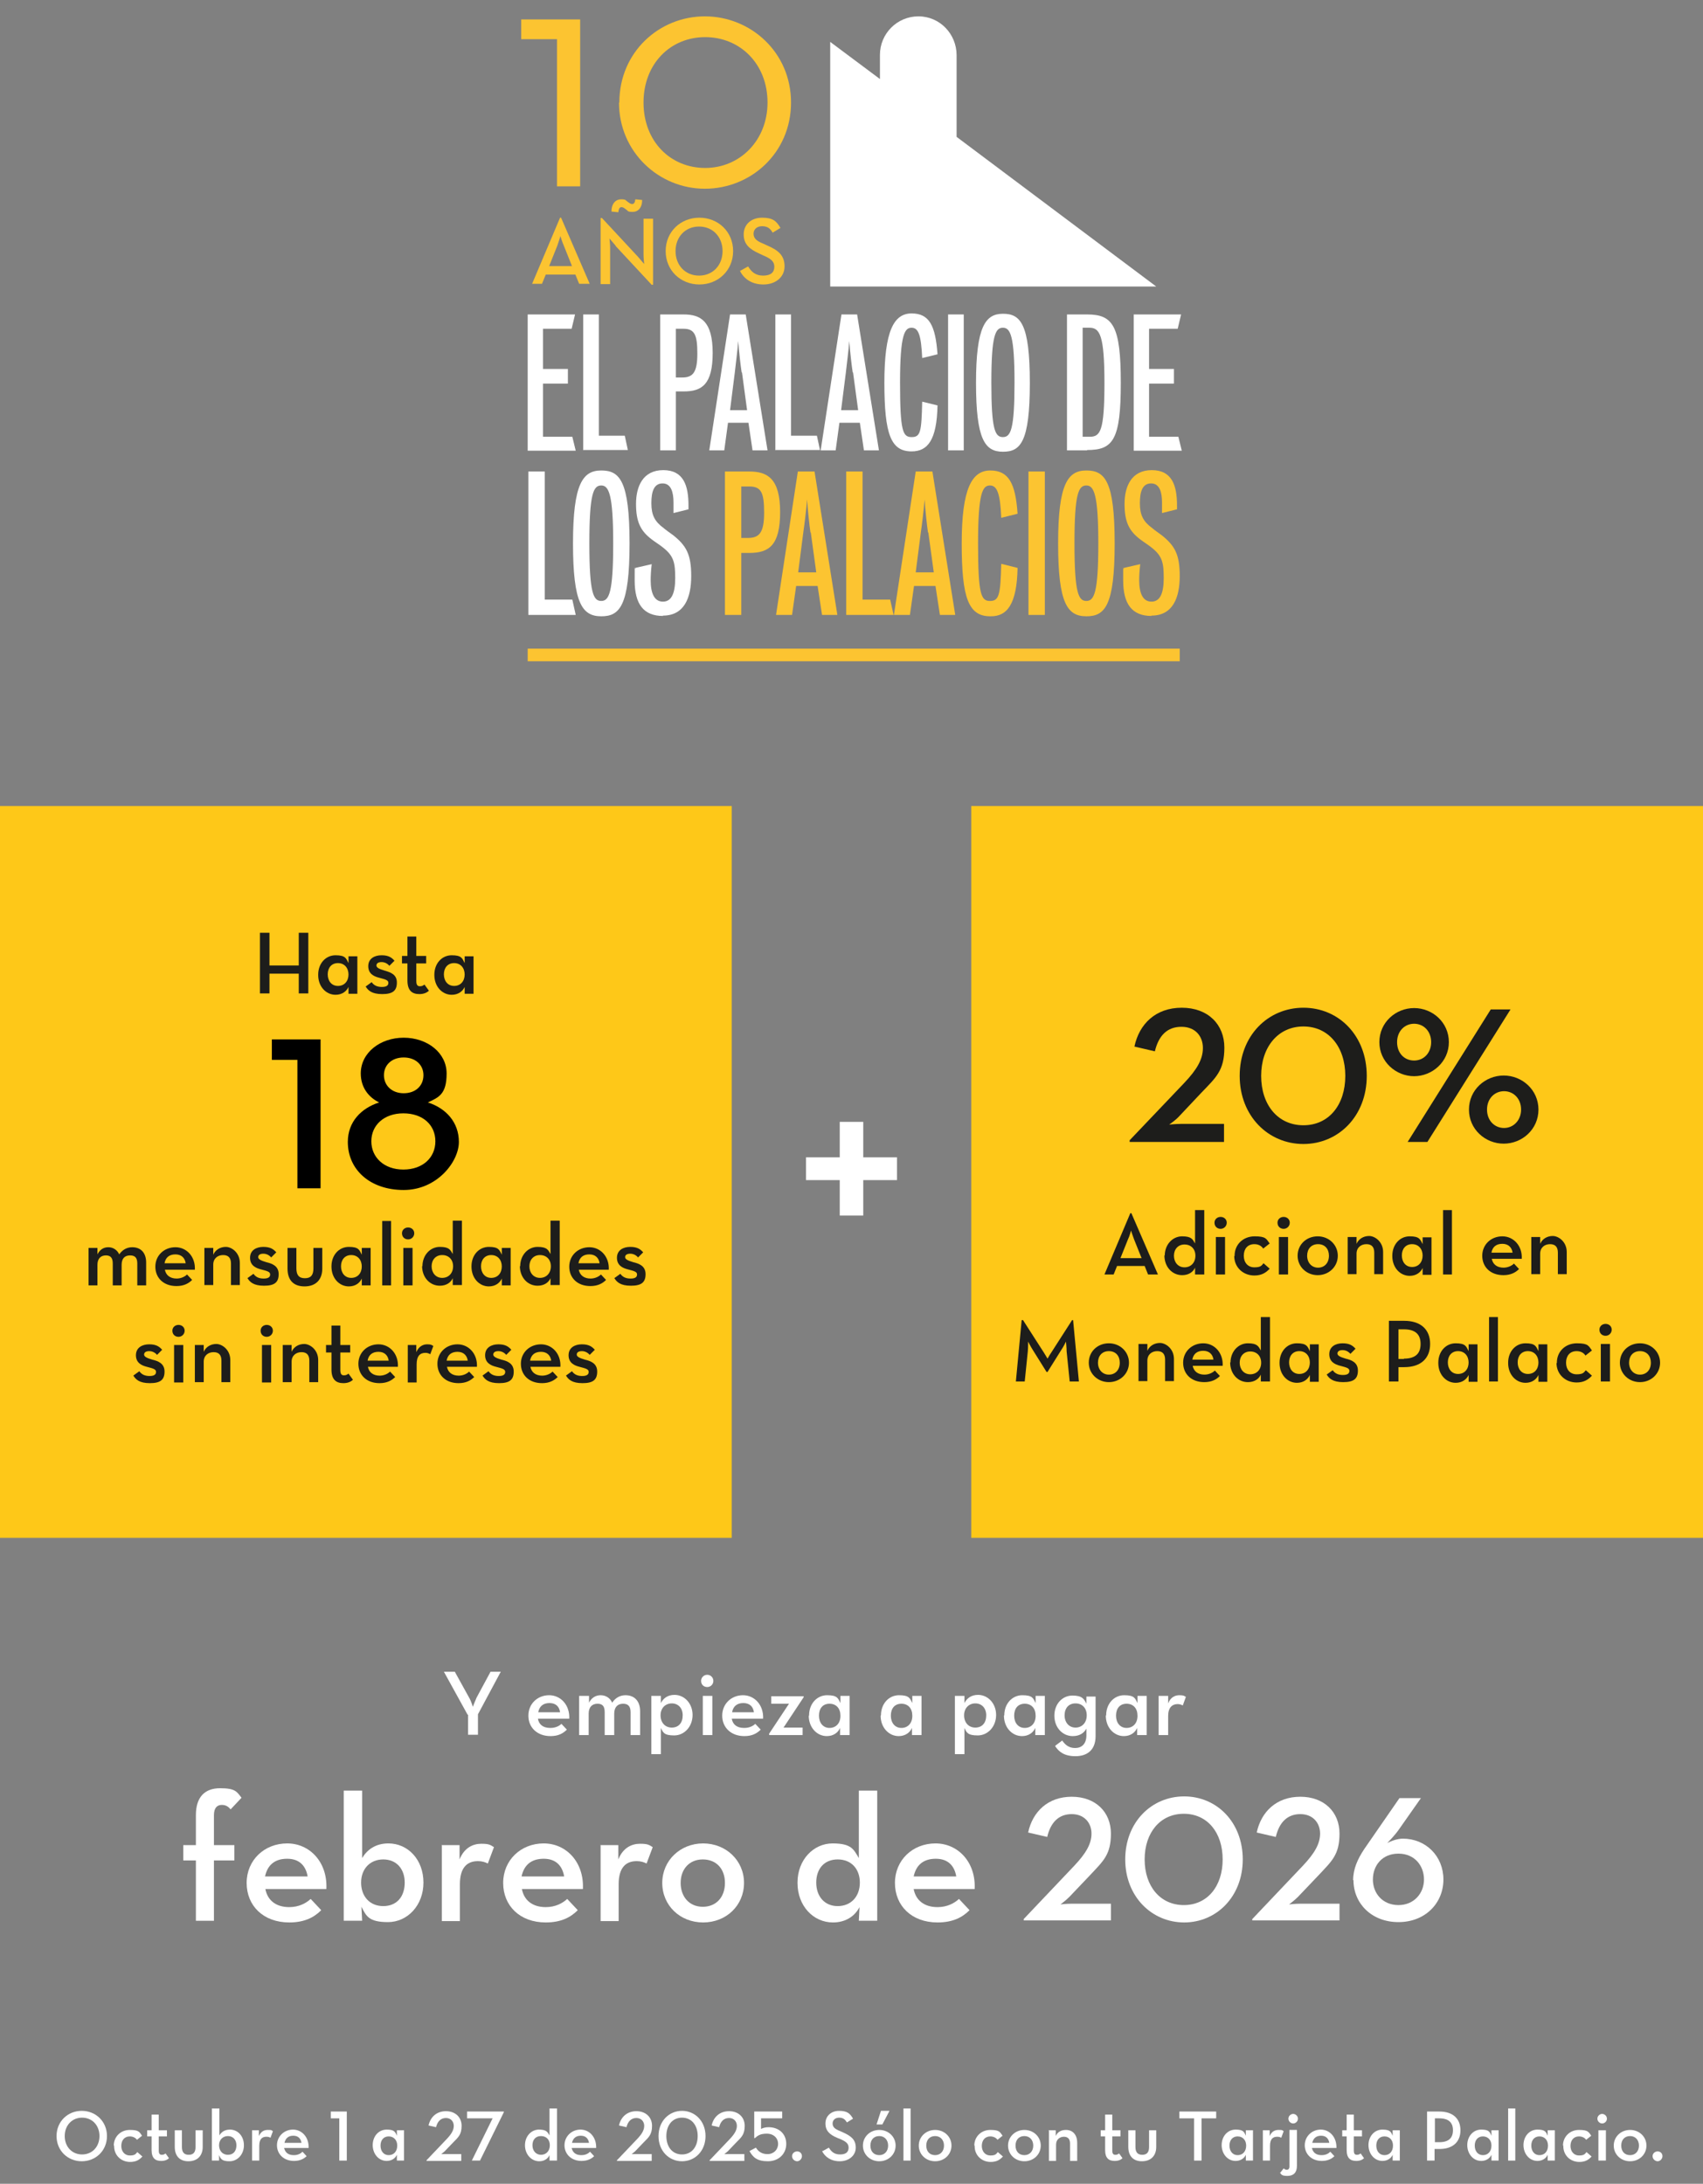 <?xml version="1.0" encoding="UTF-8"?>
<svg id="Capa_1" xmlns="http://www.w3.org/2000/svg" version="1.1" viewBox="0 0 499.9 641">
  <rect x="0" y="0" width="499.9" height="641" fill="#808080" stroke="none"/>
  <!-- Generator: Adobe Illustrator 29.8.2, SVG Export Plug-In . SVG Version: 2.1.1 Build 3)  -->
  <defs>
    <style>
      .st0 {
        fill: #1d1d1b;
      }

      .st1 {
        fill: #fff;
      }

      .st2 {
        fill: #fec818;
      }

      .st3 {
        fill: #fcc431;
      }
    </style>
  </defs>
  <g>
    <path class="st1" d="M16.6,627c0-4.3,3.3-7.4,7.4-7.4s7.4,3.1,7.4,7.4-3.3,7.4-7.4,7.4-7.4-3.1-7.4-7.4ZM29.2,627c0-3.1-2.1-5.4-5.1-5.4s-5.1,2.3-5.1,5.4,2.1,5.4,5.1,5.4,5.1-2.3,5.1-5.4Z"/>
    <path class="st1" d="M33.4,629.8c0-2.6,2-4.6,4.7-4.6s2.8.6,3.6,1.7l-1.5,1.2c-.4-.6-1.2-1-2.1-1-1.6,0-2.5,1.2-2.5,2.8s1,2.8,2.5,2.8,1.7-.4,2.2-1l1.5,1.3c-.9,1-1.9,1.6-3.6,1.6-2.7,0-4.7-2-4.7-4.6v-.2Z"/>
    <path class="st1" d="M44.5,631.2v-4.1h-1.3v-1.8h1.3v-4.6h2.1v4.6h2.4v1.8h-2.4v4.1c0,1,.3,1.3.9,1.3s.8-.2,1.1-.4l1,1.4c-.4.4-1.1.8-2.3.8-1.7,0-2.8-.8-2.8-3.2h0Z"/>
    <path class="st1" d="M51.3,630.2v-4.9h2.1v4.9c0,1.5.6,2.3,2,2.3s2-.8,2-2.3v-4.9h2.1v4.9c0,2.6-1.6,4.2-4.2,4.2s-4-1.6-4-4.2Z"/>
    <path class="st1" d="M64.3,632.6v1.6h-2.1v-15.3h2.2v7.9c.6-1,1.6-1.7,3.1-1.7,2.3,0,4.1,1.9,4.1,4.6s-1.9,4.7-4.2,4.7-2.6-.7-3.1-1.8ZM69.4,629.7c0-1.6-1-2.7-2.5-2.7s-2.6,1.1-2.6,2.7,1,2.8,2.6,2.8,2.5-1.1,2.5-2.8Z"/>
    <path class="st1" d="M73.9,625.3h2.1v1.7c.6-1.4,1.6-1.8,2.6-1.8s1.1,0,1.5.4l-.7,1.9c-.3-.2-.7-.3-1.2-.3-1.3,0-2.1.7-2.1,2.7v4.3h-2.1v-8.9h-.1Z"/>
    <path class="st1" d="M86.3,632.6c1.2,0,2-.5,2.5-1l1.2,1.3c-.8.8-2,1.4-3.7,1.4-3,0-5-2-5-4.6s2.1-4.6,4.7-4.6,4.7,2.2,4.6,5.4h-7.2c.3,1.3,1.2,2.1,2.8,2.1h0ZM88.5,629c-.2-1.2-.9-2.1-2.4-2.1s-2.3.8-2.6,2.1h5Z"/>
    <path class="st1" d="M99.6,621.8h-2.5v-2h4.7v14.4h-2.2v-12.4Z"/>
    <path class="st1" d="M109.4,629.7c0-2.7,1.8-4.6,4.1-4.6s2.5.7,3,1.8v-1.6h2.1v8.9h-2.1v-1.7c-.5,1.1-1.6,1.8-3,1.8-2.3,0-4.1-2-4.1-4.7h0ZM116.6,629.8c0-1.6-1-2.7-2.5-2.7s-2.4,1.1-2.4,2.7.9,2.8,2.4,2.8,2.5-1.1,2.5-2.8Z"/>
    <path class="st1" d="M125.3,634l5.9-6.2c1.4-1.5,2-2.6,2-3.8s-.8-2.3-2.3-2.3-2.5,1-2.9,2.7l-2.2-.5c.5-2.4,2.3-4.2,5.1-4.2s4.6,1.8,4.6,4.3-.9,3.3-2.5,4.9l-2.4,2.5c-.4.4-1.1.9-1.1.9h5.9v2h-10.2v-.2h.1Z"/>
    <path class="st1" d="M144.6,621.8h-7.5v-2h10.8v.2l-7,14.2h-2.4l6.1-12.4h0Z"/>
    <path class="st1" d="M154.1,629.7c0-2.7,1.9-4.6,4.1-4.6s2.5.7,3.1,1.7v-7.9h2.2v15.3h-2.2v-1.6c-.5,1.1-1.6,1.8-3,1.8-2.3,0-4.2-2-4.2-4.7h0ZM161.4,629.7c0-1.6-1-2.7-2.6-2.7s-2.5,1.1-2.5,2.7,1,2.8,2.5,2.8,2.6-1.1,2.6-2.8Z"/>
    <path class="st1" d="M170.7,632.6c1.2,0,2-.5,2.5-1l1.2,1.3c-.8.8-2,1.4-3.7,1.4-3,0-5-2-5-4.6s2.1-4.6,4.7-4.6,4.7,2.2,4.6,5.4h-7.2c.3,1.3,1.2,2.1,2.8,2.1h0ZM172.9,629c-.2-1.2-.9-2.1-2.4-2.1s-2.3.8-2.6,2.1h5Z"/>
    <path class="st1" d="M181.2,634l5.9-6.2c1.4-1.5,2-2.6,2-3.8s-.8-2.3-2.3-2.3-2.5,1-2.9,2.7l-2.2-.5c.5-2.4,2.3-4.2,5.1-4.2s4.6,1.8,4.6,4.3-.9,3.3-2.5,4.9l-2.4,2.5c-.4.4-1.1.9-1.1.9h5.9v2h-10.2v-.2h0Z"/>
    <path class="st1" d="M193.3,627c0-4.4,3.1-7.4,6.9-7.4s6.9,3,6.9,7.4-3.1,7.4-6.9,7.4-6.9-3-6.9-7.4ZM204.8,627c0-3.2-1.8-5.4-4.6-5.4s-4.6,2.2-4.6,5.4,1.8,5.4,4.6,5.4,4.6-2.2,4.6-5.4Z"/>
    <path class="st1" d="M208.4,634l5.9-6.2c1.4-1.5,2-2.6,2-3.8s-.8-2.3-2.3-2.3-2.5,1-2.9,2.7l-2.2-.5c.5-2.4,2.3-4.2,5.1-4.2s4.6,1.8,4.6,4.3-.9,3.3-2.5,4.9l-2.4,2.5c-.4.4-1.1.9-1.1.9h5.9v2h-10.2v-.2h0Z"/>
    <path class="st1" d="M220,631.4l1.9-1c.6,1,1.6,1.9,3.4,1.9s3.1-1.3,3.1-3-1.3-3-3.3-3-2.7.6-3.5,1.3h-.2v-7.8h8.2v2h-6.2v3.1c.6-.3,1.3-.5,2.2-.5,3.1,0,5.2,2,5.2,4.9s-2.2,5.1-5.4,5.1-4.4-1.2-5.4-3Z"/>
    <path class="st1" d="M232.5,632.9c0-.8.7-1.4,1.5-1.4s1.4.6,1.4,1.4-.7,1.5-1.4,1.5-1.5-.6-1.5-1.5Z"/>
    <path class="st1" d="M241.5,631.4l1.8-1c.7,1.1,1.5,2,3.3,2s2.5-.8,2.5-2-.8-1.8-2.4-2.5l-1-.4c-2.1-.9-3.4-2-3.4-4.2s1.7-3.7,4-3.7,3.2.7,4.1,2.3l-1.8,1.1c-.6-1-1.2-1.4-2.3-1.4s-1.9.7-1.9,1.7.6,1.6,2.1,2.2l.9.4c2.5,1.1,3.8,2.2,3.8,4.5s-2,4-4.7,4-4.4-1.4-5.2-3h.2Z"/>
    <path class="st1" d="M253.3,629.8c0-2.6,2.1-4.6,4.8-4.6s4.8,2,4.8,4.6-2.1,4.6-4.8,4.6-4.8-2-4.8-4.6ZM260.7,629.8c0-1.6-1-2.8-2.6-2.8s-2.6,1.1-2.6,2.8,1,2.8,2.6,2.8,2.6-1.2,2.6-2.8ZM258.6,619.6h2.5l-2.1,4h-1.7l1.3-4h0Z"/>
    <path class="st1" d="M265.2,618.9h2.1v15.3h-2.1v-15.3Z"/>
    <path class="st1" d="M269.7,629.8c0-2.6,2.1-4.6,4.8-4.6s4.8,2,4.8,4.6-2.1,4.6-4.8,4.6-4.8-2-4.8-4.6ZM277.1,629.8c0-1.6-1-2.8-2.6-2.8s-2.6,1.1-2.6,2.8,1,2.8,2.6,2.8,2.6-1.2,2.6-2.8Z"/>
    <path class="st1" d="M286,629.8c0-2.6,2-4.6,4.7-4.6s2.8.6,3.6,1.7l-1.5,1.2c-.4-.6-1.2-1-2.1-1-1.6,0-2.5,1.2-2.5,2.8s1,2.8,2.5,2.8,1.7-.4,2.2-1l1.5,1.3c-.9,1-1.9,1.6-3.6,1.6-2.7,0-4.7-2-4.7-4.6v-.2Z"/>
    <path class="st1" d="M295.9,629.8c0-2.6,2.1-4.6,4.8-4.6s4.8,2,4.8,4.6-2.1,4.6-4.8,4.6-4.8-2-4.8-4.6ZM303.3,629.8c0-1.6-1-2.8-2.6-2.8s-2.6,1.1-2.6,2.8,1,2.8,2.6,2.8,2.6-1.2,2.6-2.8Z"/>
    <path class="st1" d="M307.8,625.3h2.1v1.7c.5-1.2,1.6-1.8,3-1.8,2,0,3.3,1.4,3.3,3.8v5.3h-2.1v-5.1c0-1.3-.6-2-1.8-2s-2.3.8-2.3,2.3v4.8h-2.1v-8.9h-.1Z"/>
    <path class="st1" d="M324.4,631.2v-4.1h-1.3v-1.8h1.3v-4.6h2.1v4.6h2.4v1.8h-2.4v4.1c0,1,.3,1.3.9,1.3s.8-.2,1.1-.4l1,1.4c-.4.4-1.1.8-2.3.8-1.7,0-2.8-.8-2.8-3.2h0Z"/>
    <path class="st1" d="M331.2,630.2v-4.9h2.1v4.9c0,1.5.6,2.3,2,2.3s2-.8,2-2.3v-4.9h2.1v4.9c0,2.6-1.6,4.2-4.2,4.2s-4-1.6-4-4.2Z"/>
    <path class="st1" d="M350.5,621.8h-4.3v-2h10.8v2h-4.3v12.4h-2.2v-12.4Z"/>
    <path class="st1" d="M358.6,629.7c0-2.7,1.8-4.6,4.1-4.6s2.5.7,3,1.8v-1.6h2.1v8.9h-2.1v-1.7c-.5,1.1-1.6,1.8-3,1.8-2.3,0-4.1-2-4.1-4.7h0ZM365.8,629.8c0-1.6-1-2.7-2.5-2.7s-2.4,1.1-2.4,2.7.9,2.8,2.4,2.8,2.5-1.1,2.5-2.8Z"/>
    <path class="st1" d="M370.6,625.3h2.1v1.7c.6-1.4,1.6-1.8,2.6-1.8s1.1,0,1.5.4l-.7,1.9c-.3-.2-.7-.3-1.2-.3-1.3,0-2.1.7-2.1,2.7v4.3h-2.1v-8.9h0Z"/>
    <path class="st1" d="M375.7,637.9l1.1-1.4c.3.2.5.4.9.4s.8-.2.8-1v-10.7h2.2v10.6c0,1.9-1,2.9-2.8,2.9s-1.8-.5-2.2-1v.2ZM378.2,621.9c0-.8.7-1.4,1.4-1.4s1.4.6,1.4,1.4-.7,1.4-1.4,1.4-1.4-.6-1.4-1.4Z"/>
    <path class="st1" d="M388,632.6c1.2,0,2-.5,2.5-1l1.2,1.3c-.8.8-2,1.4-3.7,1.4-3,0-5-2-5-4.6s2.1-4.6,4.7-4.6,4.7,2.2,4.6,5.4h-7.2c.3,1.3,1.2,2.1,2.8,2.1h.1ZM390.2,629c-.2-1.2-.9-2.1-2.4-2.1s-2.3.8-2.6,2.1h5Z"/>
    <path class="st1" d="M395.3,631.2v-4.1h-1.3v-1.8h1.3v-4.6h2.1v4.6h2.4v1.8h-2.4v4.1c0,1,.3,1.3.9,1.3s.8-.2,1.1-.4l1,1.4c-.4.4-1.1.8-2.3.8-1.7,0-2.8-.8-2.8-3.2h0Z"/>
    <path class="st1" d="M401.7,629.7c0-2.7,1.8-4.6,4.1-4.6s2.5.7,3,1.8v-1.6h2.1v8.9h-2.1v-1.7c-.5,1.1-1.6,1.8-3,1.8-2.3,0-4.1-2-4.1-4.7h0ZM408.9,629.8c0-1.6-1-2.7-2.5-2.7s-2.4,1.1-2.4,2.7.9,2.8,2.4,2.8,2.5-1.1,2.5-2.8Z"/>
    <path class="st1" d="M418.9,619.8h3.6c4,0,6.2,2.1,6.2,5.5s-2.2,5.5-6.2,5.5h-1.4v3.4h-2.2v-14.4ZM422.5,628.8c2.8,0,4-1.3,4-3.5s-1.2-3.5-4-3.5h-1.3v7h1.3Z"/>
    <path class="st1" d="M430.7,629.7c0-2.7,1.8-4.6,4.1-4.6s2.5.7,3,1.8v-1.6h2.1v8.9h-2.1v-1.7c-.5,1.1-1.6,1.8-3,1.8-2.3,0-4.1-2-4.1-4.7h0ZM437.8,629.8c0-1.6-1-2.7-2.5-2.7s-2.4,1.1-2.4,2.7.9,2.8,2.4,2.8,2.5-1.1,2.5-2.8Z"/>
    <path class="st1" d="M442.7,618.9h2.1v15.3h-2.1v-15.3Z"/>
    <path class="st1" d="M447.2,629.7c0-2.7,1.8-4.6,4.1-4.6s2.5.7,3,1.8v-1.6h2.1v8.9h-2.1v-1.7c-.5,1.1-1.6,1.8-3,1.8-2.3,0-4.1-2-4.1-4.7h0ZM454.4,629.8c0-1.6-1-2.7-2.5-2.7s-2.4,1.1-2.4,2.7.9,2.8,2.4,2.8,2.5-1.1,2.5-2.8Z"/>
    <path class="st1" d="M458.8,629.8c0-2.6,2-4.6,4.7-4.6s2.8.6,3.6,1.7l-1.5,1.2c-.4-.6-1.2-1-2.1-1-1.6,0-2.5,1.2-2.5,2.8s1,2.8,2.5,2.8,1.7-.4,2.2-1l1.5,1.3c-.9,1-1.9,1.6-3.6,1.6-2.7,0-4.7-2-4.7-4.6v-.2Z"/>
    <path class="st1" d="M468.9,621.9c0-.8.7-1.4,1.4-1.4s1.4.6,1.4,1.4-.7,1.4-1.4,1.4-1.4-.6-1.4-1.4ZM469.2,625.3h2.2v8.9h-2.2v-8.9Z"/>
    <path class="st1" d="M473.7,629.8c0-2.6,2.1-4.6,4.8-4.6s4.8,2,4.8,4.6-2.1,4.6-4.8,4.6-4.8-2-4.8-4.6ZM481.1,629.8c0-1.6-1-2.8-2.6-2.8s-2.6,1.1-2.6,2.8,1,2.8,2.6,2.8,2.6-1.2,2.6-2.8Z"/>
    <path class="st1" d="M485.1,632.9c0-.8.7-1.4,1.5-1.4s1.4.6,1.4,1.4-.7,1.5-1.4,1.5-1.5-.6-1.5-1.5Z"/>
  </g>
  <g>
    <g>
      <rect class="st2" y="236.6" width="214.8" height="214.8"/>
      <g>
        <path class="st0" d="M76.3,273.8h2.8v9.6h8.6v-9.6h2.8v17.8h-2.8v-5.8h-8.6v5.8h-2.8v-17.8Z"/>
        <path class="st0" d="M93.4,286.1c0-3.3,2.2-5.7,5.1-5.7s3.1.9,3.8,2.3v-2h2.6v11h-2.6v-2c-.6,1.3-1.9,2.3-3.8,2.3-2.8,0-5.1-2.4-5.1-5.8h0ZM102.3,286.1c0-2-1.2-3.4-3.1-3.4s-3,1.4-3,3.3,1.1,3.4,3,3.4,3.1-1.4,3.1-3.4h0Z"/>
        <path class="st0" d="M107.3,289.6l1.8-1.3c.7,1,1.7,1.4,3,1.4s1.9-.4,1.9-1.2-.8-1-2.7-1.5c-1.6-.4-3.2-1.2-3.2-3.4s1.8-3.2,3.9-3.2,3,.7,3.8,1.6l-1.5,1.5c-.5-.6-1.3-1.1-2.3-1.1s-1.5.4-1.5,1,.7,1,2.4,1.5,3.6,1.1,3.6,3.5-1.2,3.4-4.3,3.4-4.2-1.1-4.9-2.3h0Z"/>
        <path class="st0" d="M119.6,287.9v-5.1h-1.6v-2.2h1.6v-5.7h2.6v5.7h2.9v2.2h-2.9v5.1c0,1.3.4,1.6,1.1,1.6s1-.3,1.3-.5l1.3,1.8c-.5.5-1.4,1-2.8,1-2.1,0-3.5-1-3.5-4h0Z"/>
        <path class="st0" d="M127.5,286.1c0-3.3,2.2-5.7,5.1-5.7s3.1.9,3.8,2.3v-2h2.6v11h-2.6v-2c-.6,1.3-1.9,2.3-3.8,2.3-2.8,0-5.1-2.4-5.1-5.8h0ZM136.4,286.1c0-2-1.2-3.4-3.1-3.4s-3,1.4-3,3.3,1.1,3.4,3,3.4,3.1-1.4,3.1-3.4h0Z"/>
      </g>
      <g>
        <path d="M87.3,311.1h-7.5v-6h14.3v43.7h-6.8v-37.6h0Z"/>
        <path d="M102.1,335.2c0-5.9,3.9-9.9,9.2-11.6-3.1-1.5-5.4-4.4-5.4-8.5,0-6.1,5.7-10.5,12.6-10.5s12.6,4.4,12.6,10.5-2.3,7-5.5,8.5c5.3,1.7,9.1,5.8,9.1,11.6s-6.4,14.1-16.2,14.1-16.4-5.9-16.4-14.1ZM127.8,335c0-4.8-3.7-8.2-9.4-8.2s-9.4,3.5-9.4,8.2,3.7,8.3,9.4,8.3,9.4-3.5,9.4-8.3ZM124.3,315.6c0-3-2.3-5.2-5.8-5.2s-5.8,2.2-5.8,5.2,2.3,5.3,5.8,5.3,5.8-2.2,5.8-5.3Z"/>
      </g>
      <g>
        <path class="st0" d="M26,366.3h2.6v1.9c.7-1.4,1.8-2.1,3.2-2.1s2.6.8,3.2,2.1c.9-1.3,2.2-2.1,3.8-2.1,2.6,0,4.1,1.7,4.1,4.5v6.7h-2.6v-6.4c0-1.5-.5-2.4-2.1-2.4s-2.5.9-2.5,2.8v6h-2.6v-6.4c0-1.5-.5-2.4-2-2.4s-2.5.9-2.5,2.8v6h-2.6s0-11,0-11Z"/>
        <path class="st0" d="M51.8,375.3c1.4,0,2.5-.6,3.1-1.2l1.5,1.6c-1,1-2.4,1.8-4.6,1.8-3.8,0-6.2-2.4-6.2-5.7s2.6-5.7,5.9-5.7,5.9,2.8,5.7,6.6h-8.8c.3,1.6,1.5,2.6,3.5,2.6h-.1ZM54.5,370.8c-.2-1.5-1.2-2.6-3-2.6s-2.9.9-3.2,2.6h6.2Z"/>
        <path class="st0" d="M60,366.3h2.6v2c.6-1.4,2-2.3,3.7-2.3s4.1,1.7,4.1,4.7v6.5h-2.6v-6.3c0-1.6-.7-2.5-2.3-2.5s-2.9,1-2.9,2.8v6h-2.6v-11h0Z"/>
        <path class="st0" d="M72.6,375.2l1.8-1.3c.7,1,1.7,1.4,3,1.4s1.9-.4,1.9-1.2-.8-1-2.7-1.5c-1.6-.4-3.2-1.2-3.2-3.4s1.8-3.2,3.9-3.2,3,.7,3.8,1.6l-1.5,1.5c-.5-.6-1.3-1.1-2.3-1.1s-1.5.4-1.5,1,.7,1,2.4,1.5c1.7.4,3.6,1.1,3.6,3.5s-1.2,3.4-4.3,3.4-4.2-1.1-4.9-2.3h0Z"/>
        <path class="st0" d="M84.4,372.4v-6.1h2.6v6c0,1.9.7,2.9,2.5,2.9s2.5-1,2.5-2.9v-6h2.6v6.1c0,3.2-1.9,5.2-5.2,5.2s-5-1.9-5-5.2Z"/>
        <path class="st0" d="M97.3,371.7c0-3.3,2.2-5.7,5.1-5.7s3.1.9,3.8,2.3v-2h2.6v11h-2.6v-2c-.6,1.3-1.9,2.3-3.8,2.3-2.8,0-5.1-2.4-5.1-5.8h0ZM106.2,371.8c0-2-1.2-3.4-3.1-3.4s-3,1.4-3,3.3,1.1,3.4,3,3.4,3.1-1.4,3.1-3.4h0Z"/>
        <path class="st0" d="M112.2,358.4h2.6v18.9h-2.6v-18.9Z"/>
        <path class="st0" d="M118,362c0-1,.8-1.7,1.8-1.7s1.8.7,1.8,1.7-.8,1.8-1.8,1.8-1.8-.7-1.8-1.8ZM118.4,366.3h2.7v11h-2.7v-11Z"/>
        <path class="st0" d="M124,371.7c0-3.3,2.3-5.7,5.1-5.7s3.1.9,3.8,2.1v-9.8h2.7v18.9h-2.7v-2c-.6,1.3-1.9,2.2-3.8,2.2-2.9,0-5.2-2.4-5.2-5.8h0ZM133,371.7c0-2-1.3-3.3-3.2-3.3s-3.1,1.4-3.1,3.3,1.2,3.4,3.1,3.4,3.2-1.4,3.2-3.4Z"/>
        <path class="st0" d="M138.4,371.7c0-3.3,2.2-5.7,5.1-5.7s3.1.9,3.8,2.3v-2h2.6v11h-2.6v-2c-.6,1.3-1.9,2.3-3.8,2.3-2.8,0-5.1-2.4-5.1-5.8h0ZM147.3,371.8c0-2-1.2-3.4-3.1-3.4s-3,1.4-3,3.3,1.1,3.4,3,3.4,3.1-1.4,3.1-3.4h0Z"/>
        <path class="st0" d="M152.7,371.7c0-3.3,2.3-5.7,5.1-5.7s3.1.9,3.8,2.1v-9.8h2.7v18.9h-2.7v-2c-.6,1.3-1.9,2.2-3.8,2.2-2.9,0-5.2-2.4-5.2-5.8h0ZM161.7,371.7c0-2-1.3-3.3-3.2-3.3s-3.1,1.4-3.1,3.3,1.2,3.4,3.1,3.4,3.2-1.4,3.2-3.4Z"/>
        <path class="st0" d="M173.3,375.3c1.4,0,2.5-.6,3.1-1.2l1.5,1.6c-1,1-2.4,1.8-4.6,1.8-3.8,0-6.2-2.4-6.2-5.7s2.6-5.7,5.9-5.7,5.9,2.8,5.7,6.6h-8.8c.3,1.6,1.5,2.6,3.5,2.6h0ZM176,370.8c-.2-1.5-1.2-2.6-3-2.6s-2.9.9-3.2,2.6h6.2Z"/>
        <path class="st0" d="M180.3,375.2l1.8-1.3c.7,1,1.7,1.4,3,1.4s1.9-.4,1.9-1.2-.8-1-2.7-1.5c-1.6-.4-3.2-1.2-3.2-3.4s1.8-3.2,3.9-3.2,3,.7,3.8,1.6l-1.5,1.5c-.5-.6-1.3-1.1-2.3-1.1s-1.5.4-1.5,1,.7,1,2.4,1.5c1.7.4,3.6,1.1,3.6,3.5s-1.2,3.4-4.3,3.4-4.2-1.1-4.9-2.3h0Z"/>
      </g>
      <g>
        <path class="st0" d="M39.1,403.8l1.8-1.3c.7,1,1.7,1.4,3,1.4s1.9-.4,1.9-1.2-.8-1-2.7-1.5c-1.6-.4-3.2-1.2-3.2-3.4s1.8-3.2,3.9-3.2,3,.7,3.8,1.6l-1.5,1.5c-.5-.6-1.3-1.1-2.3-1.1s-1.5.4-1.5,1,.7,1,2.4,1.5c1.7.4,3.6,1.1,3.6,3.5s-1.2,3.4-4.3,3.4-4.2-1.1-4.9-2.3h0Z"/>
        <path class="st0" d="M50.6,390.6c0-1,.8-1.7,1.8-1.7s1.8.7,1.8,1.7-.8,1.8-1.8,1.8-1.8-.7-1.8-1.8ZM51.1,394.8h2.7v11h-2.7v-11Z"/>
        <path class="st0" d="M57.2,394.8h2.6v2c.6-1.4,2-2.3,3.7-2.3s4.1,1.7,4.1,4.7v6.5h-2.6v-6.3c0-1.6-.7-2.5-2.3-2.5s-2.9,1-2.9,2.8v6h-2.6v-11h0Z"/>
        <path class="st0" d="M76.5,390.6c0-1,.8-1.7,1.8-1.7s1.8.7,1.8,1.7-.8,1.8-1.8,1.8-1.8-.7-1.8-1.8ZM76.9,394.8h2.7v11h-2.7v-11Z"/>
        <path class="st0" d="M83,394.8h2.6v2c.6-1.4,2-2.3,3.7-2.3s4.1,1.7,4.1,4.7v6.5h-2.6v-6.3c0-1.6-.7-2.5-2.3-2.5s-2.9,1-2.9,2.8v6h-2.6v-11h0Z"/>
        <path class="st0" d="M97.3,402.1v-5.1h-1.6v-2.2h1.6v-5.7h2.6v5.7h2.9v2.2h-2.9v5.1c0,1.3.4,1.6,1.1,1.6s1-.3,1.3-.5l1.3,1.8c-.5.5-1.4,1-2.8,1-2.1,0-3.5-1-3.5-4h0Z"/>
        <path class="st0" d="M111.4,403.8c1.4,0,2.5-.6,3.1-1.2l1.5,1.6c-1,1-2.4,1.8-4.6,1.8-3.8,0-6.2-2.4-6.2-5.7s2.6-5.7,5.9-5.7,5.9,2.8,5.7,6.6h-8.8c.3,1.6,1.5,2.6,3.5,2.6h0ZM114.1,399.4c-.2-1.5-1.2-2.6-3-2.6s-2.9.9-3.2,2.6h6.2Z"/>
        <path class="st0" d="M119.6,394.8h2.6v2.1c.7-1.7,2-2.3,3.2-2.3s1.3.2,1.8.5l-.9,2.4c-.4-.2-.8-.4-1.4-.4-1.6,0-2.6.9-2.6,3.4v5.3h-2.6v-11h0Z"/>
        <path class="st0" d="M134.6,403.8c1.4,0,2.5-.6,3.1-1.2l1.5,1.6c-1,1-2.4,1.8-4.6,1.8-3.8,0-6.2-2.4-6.2-5.7s2.6-5.7,5.9-5.7,5.9,2.8,5.7,6.6h-8.8c.3,1.6,1.5,2.6,3.5,2.6h0ZM137.3,399.4c-.2-1.5-1.2-2.6-3-2.6s-2.9.9-3.2,2.6h6.2Z"/>
        <path class="st0" d="M141.6,403.8l1.8-1.3c.7,1,1.7,1.4,3,1.4s1.9-.4,1.9-1.2-.8-1-2.7-1.5c-1.6-.4-3.2-1.2-3.2-3.4s1.8-3.2,3.9-3.2,3,.7,3.8,1.6l-1.5,1.5c-.5-.6-1.3-1.1-2.3-1.1s-1.5.4-1.5,1,.7,1,2.4,1.5c1.7.4,3.6,1.1,3.6,3.5s-1.2,3.4-4.3,3.4-4.2-1.1-4.9-2.3h0Z"/>
        <path class="st0" d="M159.1,403.8c1.4,0,2.5-.6,3.1-1.2l1.5,1.6c-1,1-2.4,1.8-4.6,1.8-3.8,0-6.2-2.4-6.2-5.7s2.6-5.7,5.9-5.7,5.9,2.8,5.7,6.6h-8.8c.3,1.6,1.5,2.6,3.5,2.6h0ZM161.8,399.4c-.2-1.5-1.2-2.6-3-2.6s-2.9.9-3.2,2.6h6.2Z"/>
        <path class="st0" d="M166.1,403.8l1.8-1.3c.7,1,1.7,1.4,3,1.4s1.9-.4,1.9-1.2-.8-1-2.7-1.5c-1.6-.4-3.2-1.2-3.2-3.4s1.8-3.2,3.9-3.2,3,.7,3.8,1.6l-1.5,1.5c-.5-.6-1.3-1.1-2.3-1.1s-1.5.4-1.5,1,.7,1,2.4,1.5c1.7.4,3.6,1.1,3.6,3.5s-1.2,3.4-4.3,3.4-4.2-1.1-4.9-2.3h0Z"/>
      </g>
    </g>
    <path class="st1" d="M246.5,346.4h-9.9v-6.7h9.9v-10.4h6.9v10.4h9.9v6.7h-9.9v10.4h-6.9v-10.4Z"/>
    <g>
      <rect class="st2" x="285.1" y="236.6" width="214.8" height="214.8"/>
      <g>
        <path class="st0" d="M331.6,334.7l16-16.8c3.8-4,5.5-7,5.5-10.3s-2.1-6.2-6.3-6.2-6.7,2.6-7.8,7.2l-6-1.4c1.4-6.6,6.2-11.4,13.9-11.4s12.5,4.9,12.5,11.7-2.5,8.8-6.8,13.3l-6.5,6.9c-1.1,1.2-2.9,2.4-2.9,2.4,0,0,1.9-.2,3.4-.2h12.7v5.3h-27.7v-.5h0Z"/>
        <path class="st0" d="M363.9,315.8c0-11.8,8.3-20,18.7-20s18.6,8.2,18.6,20-8.3,20-18.6,20-18.7-8.2-18.7-20ZM394.9,315.8c0-8.5-4.9-14.5-12.3-14.5s-12.4,6-12.4,14.5,4.9,14.5,12.4,14.5,12.3-6,12.3-14.5Z"/>
        <path class="st0" d="M404.9,305.9c0-5.8,4.8-10,10.2-10s10.2,4.2,10.2,10-4.9,10-10.2,10-10.2-4.2-10.2-10ZM420.1,305.9c0-3.2-2.2-5.4-5-5.4s-5,2.2-5,5.4,2.1,5.4,5,5.4,5-2.3,5-5.4ZM437.6,296.3h5.8l-24.4,38.9h-5.8l24.4-38.9ZM431.2,325.7c0-5.8,4.8-10,10.2-10s10.2,4.2,10.2,10-4.8,10-10.2,10-10.2-4.2-10.2-10ZM446.5,325.7c0-3.2-2.2-5.4-5-5.4s-5,2.2-5,5.4,2.2,5.4,5,5.4,5-2.3,5-5.4Z"/>
      </g>
      <g>
        <path class="st0" d="M331.8,356.1h.3l7.8,18h-2.9l-1-2.5h-8.1l-1,2.5h-2.7l7.6-18h0ZM335.1,369.3l-2.2-5.5c-.4-1-.9-2.6-.9-2.6,0,0-.4,1.6-.9,2.6l-2.2,5.5h6.2Z"/>
        <path class="st0" d="M341.9,368.6c0-3.3,2.3-5.7,5.1-5.7s3.1.9,3.8,2.1v-9.8h2.7v18.9h-2.7v-2c-.6,1.3-1.9,2.2-3.8,2.2-2.9,0-5.2-2.4-5.2-5.8h.1ZM350.9,368.6c0-2-1.3-3.3-3.2-3.3s-3.1,1.4-3.1,3.3,1.2,3.4,3.1,3.4,3.2-1.4,3.2-3.4Z"/>
        <path class="st0" d="M356.5,358.9c0-1,.8-1.7,1.8-1.7s1.8.7,1.8,1.7-.8,1.8-1.8,1.8-1.8-.7-1.8-1.8ZM356.9,363.1h2.7v11h-2.7v-11Z"/>
        <path class="st0" d="M362.4,368.6c0-3.3,2.5-5.7,5.9-5.7s3.4.8,4.4,2.1l-1.9,1.5c-.5-.8-1.4-1.3-2.6-1.3-2,0-3.1,1.4-3.1,3.4s1.2,3.4,3.1,3.4,2.1-.5,2.7-1.2l1.8,1.6c-1.1,1.2-2.4,2-4.5,2-3.3,0-5.9-2.4-5.9-5.7h.1Z"/>
        <path class="st0" d="M375,358.9c0-1,.8-1.7,1.8-1.7s1.8.7,1.8,1.7-.8,1.8-1.8,1.8-1.8-.7-1.8-1.8ZM375.4,363.1h2.7v11h-2.7v-11Z"/>
        <path class="st0" d="M380.9,368.6c0-3.3,2.6-5.7,5.9-5.7s5.9,2.5,5.9,5.7-2.6,5.7-5.9,5.7-5.9-2.5-5.9-5.7ZM390.1,368.6c0-2-1.2-3.4-3.2-3.4s-3.2,1.4-3.2,3.4,1.3,3.5,3.2,3.5,3.2-1.4,3.2-3.5Z"/>
        <path class="st0" d="M395.6,363.1h2.6v2c.6-1.4,2-2.3,3.7-2.3s4.1,1.7,4.1,4.7v6.5h-2.6v-6.3c0-1.6-.7-2.5-2.3-2.5s-2.9,1-2.9,2.8v6h-2.6v-11h0Z"/>
        <path class="st0" d="M408.7,368.6c0-3.3,2.2-5.7,5.1-5.7s3.1.9,3.8,2.3v-2h2.6v11h-2.6v-2c-.6,1.3-1.9,2.3-3.8,2.3-2.8,0-5.1-2.4-5.1-5.8h0ZM417.6,368.6c0-2-1.2-3.4-3.1-3.4s-3,1.4-3,3.3,1.1,3.4,3,3.4,3.1-1.4,3.1-3.4h0Z"/>
        <path class="st0" d="M423.6,355.2h2.6v18.9h-2.6v-18.9Z"/>
        <path class="st0" d="M441.3,372.1c1.4,0,2.5-.6,3.1-1.2l1.5,1.6c-1,1-2.4,1.8-4.6,1.8-3.8,0-6.2-2.4-6.2-5.7s2.6-5.7,5.9-5.7,5.9,2.8,5.7,6.6h-8.8c.3,1.6,1.5,2.6,3.5,2.6h-.1ZM444,367.7c-.2-1.5-1.2-2.6-3-2.6s-2.9.9-3.2,2.6h6.2Z"/>
        <path class="st0" d="M449.5,363.1h2.6v2c.6-1.4,2-2.3,3.7-2.3s4.1,1.7,4.1,4.7v6.5h-2.6v-6.3c0-1.6-.7-2.5-2.3-2.5s-2.9,1-2.9,2.8v6h-2.6v-11h0Z"/>
        <path class="st0" d="M300,387.5h.3l6.1,9.5c.5.8,1.1,1.8,1.1,1.8,0,0,.6-1.1,1.1-1.8l6.1-9.5h.3l1.7,18h-2.7l-.9-8.8c0-1.1-.2-2.9-.2-2.9,0,0-.7,1.5-1.4,2.5l-4,6.4h-.3l-4-6.4c-.6-.9-1.4-2.5-1.4-2.5,0,0,0,1.8-.1,2.9l-.9,8.8h-2.6l1.7-18h0Z"/>
        <path class="st0" d="M319.6,400c0-3.3,2.6-5.7,5.9-5.7s5.9,2.5,5.9,5.7-2.6,5.7-5.9,5.7-5.9-2.5-5.9-5.7ZM328.7,400c0-2-1.2-3.4-3.2-3.4s-3.2,1.4-3.2,3.4,1.3,3.5,3.2,3.5,3.2-1.4,3.2-3.5Z"/>
        <path class="st0" d="M334.2,394.5h2.6v2c.6-1.4,2-2.3,3.7-2.3s4.1,1.7,4.1,4.7v6.5h-2.6v-6.3c0-1.6-.7-2.5-2.3-2.5s-2.9,1-2.9,2.8v6h-2.6v-11h0Z"/>
        <path class="st0" d="M353.5,403.5c1.4,0,2.5-.6,3.1-1.2l1.5,1.6c-1,1-2.4,1.8-4.6,1.8-3.8,0-6.2-2.4-6.2-5.7s2.6-5.7,5.9-5.7,5.9,2.8,5.7,6.6h-8.8c.3,1.6,1.5,2.6,3.5,2.6h-.1ZM356.2,399.1c-.2-1.5-1.2-2.6-3-2.6s-2.9.9-3.2,2.6h6.2Z"/>
        <path class="st0" d="M361.2,400c0-3.3,2.3-5.7,5.1-5.7s3.1.9,3.8,2.1v-9.8h2.7v18.9h-2.7v-2c-.6,1.3-1.9,2.2-3.8,2.2-2.9,0-5.2-2.4-5.2-5.8h.1ZM370.2,400c0-2-1.3-3.3-3.2-3.3s-3.1,1.4-3.1,3.3,1.2,3.4,3.1,3.4,3.2-1.4,3.2-3.4Z"/>
        <path class="st0" d="M375.6,400c0-3.3,2.2-5.7,5.1-5.7s3.1.9,3.8,2.3v-2h2.6v11h-2.6v-2c-.6,1.3-1.9,2.3-3.8,2.3-2.8,0-5.1-2.4-5.1-5.8h0ZM384.5,400c0-2-1.2-3.4-3.1-3.4s-3,1.4-3,3.3,1.1,3.4,3,3.4,3.1-1.4,3.1-3.4h0Z"/>
        <path class="st0" d="M389.4,403.5l1.8-1.3c.7,1,1.7,1.4,3,1.4s1.9-.4,1.9-1.2-.8-1-2.7-1.5c-1.6-.4-3.2-1.2-3.2-3.4s1.8-3.2,3.9-3.2,3,.7,3.8,1.6l-1.5,1.5c-.5-.6-1.3-1.1-2.3-1.1s-1.5.4-1.5,1,.7,1,2.4,1.5c1.7.4,3.6,1.1,3.6,3.5s-1.2,3.4-4.3,3.4-4.2-1.1-4.9-2.3h0Z"/>
        <path class="st0" d="M407.7,387.7h4.5c4.9,0,7.6,2.6,7.6,6.8s-2.7,6.8-7.6,6.8h-1.7v4.2h-2.8v-17.8ZM412.1,398.8c3.5,0,4.9-1.6,4.9-4.3s-1.4-4.3-4.9-4.3h-1.6v8.7h1.6Z"/>
        <path class="st0" d="M422.2,400c0-3.3,2.2-5.7,5.1-5.7s3.1.9,3.8,2.3v-2h2.6v11h-2.6v-2c-.6,1.3-1.9,2.3-3.8,2.3-2.8,0-5.1-2.4-5.1-5.8h0ZM431.1,400c0-2-1.2-3.4-3.1-3.4s-3,1.4-3,3.3,1.1,3.4,3,3.4,3.1-1.4,3.1-3.4h0Z"/>
        <path class="st0" d="M437.1,386.6h2.6v18.9h-2.6v-18.9Z"/>
        <path class="st0" d="M442.7,400c0-3.3,2.2-5.7,5.1-5.7s3.1.9,3.8,2.3v-2h2.6v11h-2.6v-2c-.6,1.3-1.9,2.3-3.8,2.3-2.8,0-5.1-2.4-5.1-5.8h0ZM451.6,400c0-2-1.2-3.4-3.1-3.4s-3,1.4-3,3.3,1.1,3.4,3,3.4,3.1-1.4,3.1-3.4h0Z"/>
        <path class="st0" d="M457,400c0-3.3,2.5-5.7,5.9-5.7s3.4.8,4.4,2.1l-1.9,1.5c-.5-.8-1.4-1.3-2.6-1.3-2,0-3.1,1.4-3.1,3.4s1.2,3.4,3.1,3.4,2.1-.5,2.7-1.2l1.8,1.6c-1.1,1.2-2.4,2-4.5,2-3.3,0-5.9-2.4-5.9-5.7h.1Z"/>
        <path class="st0" d="M469.5,390.3c0-1,.8-1.7,1.8-1.7s1.8.7,1.8,1.7-.8,1.8-1.8,1.8-1.8-.7-1.8-1.8ZM469.9,394.5h2.7v11h-2.7v-11Z"/>
        <path class="st0" d="M475.5,400c0-3.3,2.6-5.7,5.9-5.7s5.9,2.5,5.9,5.7-2.6,5.7-5.9,5.7-5.9-2.5-5.9-5.7ZM484.6,400c0-2-1.2-3.4-3.2-3.4s-3.2,1.4-3.2,3.4,1.3,3.5,3.2,3.5,3.2-1.4,3.2-3.5Z"/>
      </g>
    </g>
  </g>
  <g>
    <path class="st1" d="M137.3,503.4l-7-12.7h3.2l4.2,7.6c.6,1,1.1,2.7,1.1,2.7,0,0,.6-1.6,1.1-2.7l4.1-7.6h3l-6.7,12.5v6h-2.9v-5.9h-.1Z"/>
    <path class="st1" d="M161.6,507.2c1.5,0,2.6-.6,3.2-1.2l1.6,1.7c-1.1,1.1-2.5,1.9-4.8,1.9-3.9,0-6.5-2.5-6.5-6s2.7-6,6.1-6,6.1,2.9,5.9,6.9h-9.2c.3,1.7,1.5,2.7,3.6,2.7h0ZM164.4,502.6c-.2-1.6-1.2-2.7-3.1-2.7s-3,1-3.3,2.7h6.4Z"/>
    <path class="st1" d="M170.1,497.8h2.8v2c.7-1.4,1.9-2.2,3.4-2.2s2.8.8,3.4,2.2c.9-1.4,2.3-2.2,3.9-2.2,2.7,0,4.3,1.8,4.3,4.7v7h-2.8v-6.7c0-1.6-.6-2.5-2.2-2.5s-2.6,1-2.6,2.9v6.3h-2.8v-6.7c0-1.6-.5-2.5-2.1-2.5s-2.6,1-2.6,2.9v6.3h-2.8v-11.5h.1Z"/>
    <path class="st1" d="M191.2,497.8h2.8v2.1c.7-1.4,2-2.4,4-2.4,2.9,0,5.3,2.5,5.3,5.9s-2.4,6-5.4,6-3.3-.9-3.9-2.2v7.7h-2.8v-17.2h0ZM200.4,503.5c0-2.1-1.3-3.5-3.2-3.5s-3.3,1.4-3.3,3.5,1.3,3.6,3.3,3.6,3.2-1.4,3.2-3.6Z"/>
    <path class="st1" d="M205.8,493.4c0-1,.8-1.8,1.8-1.8s1.8.8,1.8,1.8-.8,1.8-1.8,1.8-1.8-.7-1.8-1.8ZM206.3,497.8h2.8v11.5h-2.8v-11.5Z"/>
    <path class="st1" d="M218.5,507.2c1.5,0,2.6-.6,3.2-1.2l1.6,1.7c-1.1,1.1-2.5,1.9-4.8,1.9-3.9,0-6.5-2.5-6.5-6s2.7-6,6.1-6,6.1,2.9,5.9,6.9h-9.2c.3,1.7,1.5,2.7,3.6,2.7h0ZM221.3,502.6c-.2-1.6-1.2-2.7-3.1-2.7s-3,1-3.3,2.7h6.4Z"/>
    <path class="st1" d="M225.7,509l5.9-8.9h-5.2v-2.2h9.5v.3l-5.9,8.9h5.6v2.2h-9.8v-.3h-.1Z"/>
    <path class="st1" d="M237.5,503.5c0-3.4,2.3-5.9,5.3-5.9s3.2.9,3.9,2.3v-2.1h2.7v11.5h-2.8v-2.1c-.6,1.4-2,2.4-3.9,2.4-2.9,0-5.3-2.5-5.3-6h.1ZM246.7,503.6c0-2.1-1.2-3.5-3.2-3.5s-3.1,1.4-3.1,3.5,1.2,3.6,3.1,3.6,3.2-1.4,3.2-3.5h0Z"/>
    <path class="st1" d="M258.6,503.5c0-3.4,2.3-5.9,5.3-5.9s3.2.9,3.9,2.3v-2.1h2.7v11.5h-2.8v-2.1c-.6,1.4-2,2.4-3.9,2.4-2.9,0-5.3-2.5-5.3-6h0ZM267.8,503.6c0-2.1-1.2-3.5-3.2-3.5s-3.1,1.4-3.1,3.5,1.2,3.6,3.1,3.6,3.2-1.4,3.2-3.5h0Z"/>
    <path class="st1" d="M280.3,497.8h2.8v2.1c.7-1.4,2-2.4,4-2.4,2.9,0,5.3,2.5,5.3,5.9s-2.4,6-5.4,6-3.3-.9-3.9-2.2v7.7h-2.8v-17.2h0ZM289.5,503.5c0-2.1-1.3-3.5-3.2-3.5s-3.3,1.4-3.3,3.5,1.3,3.6,3.3,3.6,3.2-1.4,3.2-3.6Z"/>
    <path class="st1" d="M294.8,503.5c0-3.4,2.3-5.9,5.3-5.9s3.2.9,3.9,2.3v-2.1h2.7v11.5h-2.8v-2.1c-.6,1.4-2,2.4-3.9,2.4-2.9,0-5.3-2.5-5.3-6h0ZM304,503.6c0-2.1-1.2-3.5-3.2-3.5s-3.1,1.4-3.1,3.5,1.2,3.6,3.1,3.6,3.2-1.4,3.2-3.5h0Z"/>
    <path class="st1" d="M309.8,512.4l2-1.5c.9,1.3,2,2.2,3.8,2.2s3.3-1.1,3.3-3.7v-2c-.7,1.3-2,2.2-4,2.2-3,0-5.4-2.5-5.4-6s2.4-5.9,5.3-5.9,3.4,1,4.1,2.4v-2.1h2.7v11.6c0,4.2-2.6,5.9-5.9,5.9s-4.9-1.3-6-3h.1ZM319,503.5c0-2.1-1.3-3.5-3.3-3.5s-3.2,1.4-3.2,3.5,1.3,3.6,3.2,3.6,3.3-1.4,3.3-3.6Z"/>
    <path class="st1" d="M324.7,503.5c0-3.4,2.3-5.9,5.3-5.9s3.2.9,3.9,2.3v-2.1h2.7v11.5h-2.8v-2.1c-.6,1.4-2,2.4-3.9,2.4-2.9,0-5.3-2.5-5.3-6h0ZM333.9,503.6c0-2.1-1.2-3.5-3.2-3.5s-3.1,1.4-3.1,3.5,1.2,3.6,3.1,3.6,3.2-1.4,3.2-3.5h0Z"/>
    <path class="st1" d="M340.1,497.8h2.8v2.2c.7-1.8,2-2.4,3.3-2.4s1.4.2,1.9.5l-.9,2.5c-.4-.2-.9-.4-1.5-.4-1.6,0-2.8,1-2.8,3.5v5.6h-2.8v-11.5h0Z"/>
  </g>
  <g>
    <path class="st1" d="M57.5,546.1h-3.7v-4.5h3.7v-8.8c0-5.3,2.6-7.9,7.1-7.9s4.9,1,6.3,2.8l-3.2,3.4c-.6-.7-1.3-1.3-2.6-1.3s-2.3.8-2.3,3v8.8h6v4.5h-6v17.7h-5.3s0-17.7,0-17.7Z"/>
    <path class="st1" d="M84.9,559.8c2.9,0,5-1.2,6.3-2.4l3.1,3.3c-2.1,2.1-4.9,3.6-9.4,3.6-7.6,0-12.5-4.9-12.5-11.6s5.2-11.6,11.9-11.6,11.9,5.6,11.5,13.4h-17.9c.6,3.2,3,5.3,7,5.3ZM90.3,550.8c-.5-3-2.3-5.2-6-5.2s-5.8,1.9-6.5,5.2h12.5Z"/>
    <path class="st1" d="M106.1,559.8l.2,4h-5.4v-38.2h5.4v19.8c1.5-2.5,4-4.3,7.7-4.3,5.8,0,10.3,4.8,10.3,11.5s-4.7,11.6-10.4,11.6-6.4-1.8-7.8-4.5h0ZM118.8,552.6c0-4-2.4-6.8-6.3-6.8s-6.5,2.8-6.5,6.8,2.5,6.9,6.5,6.9,6.3-2.8,6.3-6.9Z"/>
    <path class="st1" d="M129.6,541.6h5.3v4.2c1.4-3.5,4-4.6,6.4-4.6s2.7.4,3.7,1l-1.8,4.8c-.8-.4-1.7-.7-2.9-.7-3.2,0-5.3,1.9-5.3,6.8v10.8h-5.3v-22.2h0Z"/>
    <path class="st1" d="M160.2,559.8c2.9,0,5-1.2,6.3-2.4l3.1,3.3c-2.1,2.1-4.9,3.6-9.4,3.6-7.6,0-12.5-4.9-12.5-11.6s5.2-11.6,11.9-11.6,11.9,5.6,11.5,13.4h-17.9c.6,3.2,3,5.3,7,5.3h0ZM165.6,550.8c-.5-3-2.3-5.2-6-5.2s-5.8,1.9-6.5,5.2h12.5Z"/>
    <path class="st1" d="M176.2,541.6h5.3v4.2c1.4-3.5,4-4.6,6.4-4.6s2.7.4,3.7,1l-1.8,4.8c-.8-.4-1.7-.7-2.9-.7-3.2,0-5.3,1.9-5.3,6.8v10.8h-5.3v-22.2h0Z"/>
    <path class="st1" d="M194.4,552.7c0-6.6,5.3-11.6,12-11.6s12,5,12,11.6-5.2,11.6-12,11.6-12-5-12-11.6ZM212.8,552.7c0-4.1-2.5-6.9-6.5-6.9s-6.5,2.9-6.5,6.9,2.5,7,6.5,7,6.5-2.9,6.5-7Z"/>
    <path class="st1" d="M234.1,552.6c0-6.7,4.7-11.5,10.3-11.5s6.2,1.8,7.7,4.3v-19.8h5.4v38.2h-5.4l.2-4c-1.4,2.7-4.1,4.5-7.8,4.5-5.8,0-10.4-4.9-10.4-11.6h0ZM252.4,552.6c0-4-2.5-6.8-6.5-6.8s-6.3,2.8-6.3,6.8,2.4,6.9,6.3,6.9,6.5-2.8,6.5-6.9Z"/>
    <path class="st1" d="M275.2,559.8c2.9,0,5-1.2,6.3-2.4l3.1,3.3c-2.1,2.1-4.9,3.6-9.4,3.6-7.6,0-12.5-4.9-12.5-11.6s5.2-11.6,11.9-11.6,11.9,5.6,11.5,13.4h-17.9c.6,3.2,3,5.3,7,5.3ZM280.7,550.8c-.5-3-2.3-5.2-6-5.2s-5.8,1.9-6.5,5.2h12.5Z"/>
    <path class="st1" d="M300.5,563.3l14.8-15.6c3.5-3.7,5.1-6.5,5.1-9.5s-2-5.7-5.8-5.7-6.2,2.4-7.2,6.7l-5.6-1.3c1.3-6.1,5.8-10.5,12.8-10.5s11.5,4.5,11.5,10.8-2.3,8.1-6.2,12.3l-6,6.3c-1.1,1.1-2.6,2.2-2.6,2.2,0,0,1.7-.2,3.1-.2h11.7v4.9h-25.6v-.5h0Z"/>
    <path class="st1" d="M330.3,545.8c0-10.9,7.7-18.5,17.3-18.5s17.2,7.6,17.2,18.5-7.7,18.5-17.2,18.5-17.3-7.6-17.3-18.5ZM358.9,545.8c0-7.9-4.5-13.4-11.4-13.4s-11.5,5.5-11.5,13.4,4.6,13.4,11.5,13.4,11.4-5.5,11.4-13.4Z"/>
    <path class="st1" d="M367.6,563.3l14.8-15.6c3.5-3.7,5.1-6.5,5.1-9.5s-2-5.7-5.8-5.7-6.2,2.4-7.2,6.7l-5.6-1.3c1.3-6.1,5.8-10.5,12.8-10.5s11.5,4.5,11.5,10.8-2.3,8.1-6.2,12.3l-6,6.3c-1.1,1.1-2.6,2.2-2.6,2.2,0,0,1.7-.2,3.1-.2h11.7v4.9h-25.6v-.5h0Z"/>
    <path class="st1" d="M397.2,551.9c0-3.3,1.3-6.2,3.3-9.2l10.3-14.9h6.3l-6.6,9.4c-1.2,1.7-3.3,3.8-3.3,3.8,1.3-.7,3.1-1.3,4.6-1.3,6.7,0,11.9,5.1,11.9,12s-5.3,12.5-13.2,12.5-13.2-5.5-13.2-12.3h0ZM418,551.7c0-4-2.7-7.6-7.5-7.6s-7.5,3.5-7.5,7.6,2.9,7.5,7.5,7.5,7.5-3.5,7.5-7.5Z"/>
  </g>
  <g>
    <path class="st1" d="M280.8,40.2v-24c0-6.2-4.9-11.4-11.2-11.4s-11.3,5.1-11.3,11.3v7.1l-14.6-10.9v71.8h95.7l-58.7-44h0Z"/>
    <g>
      <path class="st1" d="M154.9,132.2v-39.9h13.9l-1,4.2h-8.4v11.8h7.3v4.3h-7.3v15.6h8.6l1,4.1h-14.1Z"/>
      <path class="st1" d="M171.2,132.2v-39.9h4.6v35.6h7.6l.9,4.2h-13.2,0Z"/>
      <path class="st1" d="M200.7,114.9h-2.3v17.3h-4.6v-39.9h6.9c5,0,8.5,2,8.5,11.3s-3.2,11.3-8.5,11.3h0ZM200.6,96.5h-2.2v14.3h1.9c3.1,0,4.4-1.5,4.4-7s-.8-7.3-4.1-7.3h0Z"/>
      <path class="st1" d="M220.9,132.2l-1.2-8.1h-6l-1.1,8.1h-4.4l6.1-39.9h4.6l6.4,39.9h-4.4ZM217.7,109.3c-.3-1.9-.8-6.3-1-9.2-.2,2.8-.8,7.2-1,9.2l-1.4,11.1h5l-1.5-11.1h0Z"/>
      <path class="st1" d="M227.6,132.2v-39.9h4.6v35.6h7.6l.9,4.2h-13.2Z"/>
      <path class="st1" d="M253.6,132.2l-1.2-8.1h-6l-1.1,8.1h-4.4l6.1-39.9h4.6l6.4,39.9h-4.4ZM250.3,109.3c-.3-1.9-.8-6.3-1-9.2-.2,2.8-.8,7.2-1,9.2l-1.4,11.1h5l-1.5-11.1h0Z"/>
      <path class="st1" d="M270.7,105.1c-.3-6.7-1.1-8.9-3.1-8.9s-3.4,1.8-3.4,16.1.8,16,3.4,16,2.9-1.5,3.1-10.4l4.5,1.1c-.2,10.2-2.9,13.5-7.6,13.5-6.1,0-8-5-8-20.2s2.8-20.3,8-20.3,7,3.6,7.6,12l-4.5,1.1Z"/>
      <path class="st1" d="M278.3,132.2v-39.9h4.6v39.9h-4.6Z"/>
      <path class="st1" d="M294.4,132.6c-5.3,0-7.9-3.6-7.9-20.2s2.8-20.3,7.9-20.3,7.9,2.8,7.9,20.3-2.8,20.2-7.9,20.2ZM294.4,96.2c-2.2,0-3.4,2.2-3.4,16.1s1.1,16,3.4,16,3.4-2.3,3.4-16-1.2-16.1-3.4-16.1Z"/>
      <path class="st1" d="M319.1,132.2h-5.9v-39.9h5.9c7.6,0,9.9,3.3,9.9,20.1s-2.3,19.7-9.9,19.7h0ZM319.8,96.2h-2v32h2.1c3.1,0,4.3-1.7,4.3-15.8s-1.4-16.2-4.4-16.2Z"/>
      <path class="st1" d="M332.8,132.2v-39.9h13.9l-1,4.2h-8.4v11.8h7.3v4.3h-7.3v15.6h8.6l1,4.1h-14.1,0Z"/>
    </g>
    <g>
      <path class="st1" d="M155.1,180.5v-42.1h4.8v37.6h8.1l1,4.5h-13.9Z"/>
      <path class="st1" d="M176.5,180.9c-5.6,0-8.3-3.8-8.3-21.4s2.9-21.4,8.3-21.4,8.3,3,8.3,21.4-2.9,21.4-8.3,21.4ZM176.5,142.5c-2.3,0-3.5,2.3-3.5,17s1.2,16.9,3.5,16.9,3.5-2.5,3.5-16.9-1.3-17-3.5-17Z"/>
      <path class="st1" d="M194.6,180.8c-5.7,0-8.3-3.5-8.3-10.4s0-2.3.2-3.7l4.8-1.1c-.2,1.7-.3,3.3-.3,4.7,0,3.9,1.1,6.3,3.6,6.3s3.6-2.4,3.6-6.9-.4-6.5-3.6-9c-.7-.6-2.3-1.6-3.2-2.3-3.5-2.6-4.7-5.4-4.7-10.5s2-9.9,8-9.9,7.4,4.6,7.4,10.4v1.1l-4.4,1.1v-3.1c0-3-.7-5.6-3.2-5.6s-3.3,2.3-3.3,5.8,1,5.4,3.6,7.3c.7.6,2.1,1.6,2.8,2.1,3.9,3.1,5.3,5.7,5.3,12s-2,11.6-8.3,11.6h0Z"/>
      <path class="st3" d="M220,162.3h-2.4v18.2h-4.8v-42.1h7.2c5.3,0,9,2.1,9,11.9s-3.3,12-9,12ZM219.9,142.8h-2.3v15.1h2c3.3,0,4.7-1.6,4.7-7.4s-.8-7.7-4.3-7.7h0Z"/>
      <path class="st3" d="M241.3,180.5l-1.3-8.5h-6.3l-1.2,8.5h-4.7l6.4-42.1h4.9l6.7,42.1h-4.6,0ZM237.9,156.3c-.3-2-.8-6.7-1-9.7-.2,3-.8,7.6-1.1,9.7l-1.5,11.7h5.3l-1.6-11.7h0Z"/>
      <path class="st3" d="M248.4,180.5v-42.1h4.8v37.6h8.1l1,4.5h-13.9,0Z"/>
      <path class="st3" d="M275.9,180.5l-1.3-8.5h-6.3l-1.2,8.5h-4.7l6.4-42.1h4.9l6.7,42.1h-4.6,0ZM272.4,156.3c-.3-2-.8-6.7-1-9.7-.2,3-.8,7.6-1.1,9.7l-1.5,11.7h5.3l-1.6-11.7h0Z"/>
      <path class="st3" d="M293.9,151.9c-.3-7-1.2-9.4-3.3-9.4s-3.5,1.9-3.5,17,.9,16.9,3.5,16.9,3.1-1.6,3.3-10.9l4.8,1.2c-.2,10.7-3.1,14.3-8,14.2-6.4,0-8.4-5.3-8.4-21.4s3-21.4,8.4-21.4,7.4,3.8,8,12.7l-4.8,1.2h0Z"/>
      <path class="st3" d="M301.9,180.5v-42.1h4.8v42.1h-4.8Z"/>
      <path class="st3" d="M318.9,180.9c-5.6,0-8.3-3.8-8.3-21.4s2.9-21.4,8.3-21.4,8.3,3,8.3,21.4-2.9,21.4-8.3,21.4ZM318.9,142.5c-2.3,0-3.5,2.3-3.5,17s1.2,16.9,3.5,16.9,3.5-2.5,3.5-16.9-1.3-17-3.5-17Z"/>
      <path class="st3" d="M338,180.8c-5.7,0-8.3-3.5-8.3-10.4s0-2.3.2-3.7l4.8-1.1c-.2,1.7-.3,3.3-.3,4.7,0,3.9,1.1,6.3,3.6,6.3s3.6-2.4,3.6-6.9-.4-6.5-3.6-9c-.7-.6-2.3-1.6-3.2-2.3-3.5-2.6-4.7-5.4-4.7-10.5s2-9.9,8-9.9,7.4,4.6,7.4,10.4v1.1l-4.4,1.1v-3.1c0-3-.7-5.6-3.2-5.6s-3.3,2.3-3.3,5.8,1,5.4,3.6,7.3c.7.6,2.1,1.6,2.8,2.1,3.9,3.1,5.3,5.7,5.3,12s-2,11.6-8.3,11.6h0Z"/>
    </g>
    <rect class="st3" x="154.9" y="190.4" width="191.4" height="3.7"/>
    <g>
      <path class="st3" d="M164.4,63.9h.3l8.4,19.4h-3.1l-1.1-2.7h-8.7l-1.1,2.7h-2.9l8.2-19.4h0ZM167.9,78.1l-2.4-6c-.5-1.1-1-2.8-1-2.8,0,0-.5,1.7-.9,2.8l-2.4,6h6.7,0Z"/>
      <path class="st3" d="M180.7,72.1c-.7-.8-1.8-2.1-1.8-2.1,0,0,.2,1.6.2,2.8v10.6h-2.8v-19.4h.4l10.6,11.4c.7.8,1.8,2.1,1.8,2.1,0,0-.2-1.7-.2-2.8v-10.5h2.8v19.4h-.4l-10.6-11.4h0ZM179.5,62c0-2.3,1.3-3.5,2.8-3.5s1.3.3,1.9.7c.7.5.9.7,1.4.7s.8-.5.9-1.4l2,.2c0,2.3-1.2,3.5-2.8,3.5s-1.3-.3-1.9-.7c-.7-.5-.9-.7-1.4-.7s-.8.5-.9,1.5l-2-.2h0Z"/>
      <path class="st3" d="M195.4,73.7c0-5.7,4.4-9.8,9.9-9.8s9.9,4.1,9.9,9.8-4.4,9.8-9.9,9.8-9.9-4.1-9.9-9.8ZM212.1,73.7c0-4.1-2.8-7.2-6.9-7.2s-6.9,3.1-6.9,7.2,2.8,7.2,6.9,7.2,6.9-3.1,6.9-7.2Z"/>
      <path class="st3" d="M217.1,79.6l2.5-1.4c.9,1.5,2.1,2.7,4.4,2.7s3.3-1,3.3-2.6-1.1-2.4-3.2-3.3l-1.3-.6c-2.8-1.3-4.5-2.7-4.5-5.6s2.2-4.9,5.4-4.9,4.2,1,5.4,3l-2.3,1.4c-.7-1.3-1.6-1.9-3.1-1.9s-2.5.9-2.5,2.2.8,2.1,2.8,2.9l1.3.6c3.3,1.4,5,3,5,6.1s-2.6,5.3-6.2,5.3-5.8-1.8-6.9-4h0Z"/>
    </g>
    <g>
      <path class="st3" d="M163.6,11.5h-10.6v-5.8h17.3v49h-6.8V11.5Z"/>
      <path class="st3" d="M181.8,30.1c0-14.8,11.7-25.3,25.1-25.3s25.3,10.5,25.3,25.3-11.8,25.3-25.3,25.3-25.2-10.8-25.2-25.3h0ZM225.3,30.1c0-11.4-8.1-19.2-18.3-19.2s-18.1,7.8-18.1,19.2,7.9,19.2,18.1,19.2,18.3-8.1,18.3-19.2Z"/>
    </g>
  </g>
</svg>